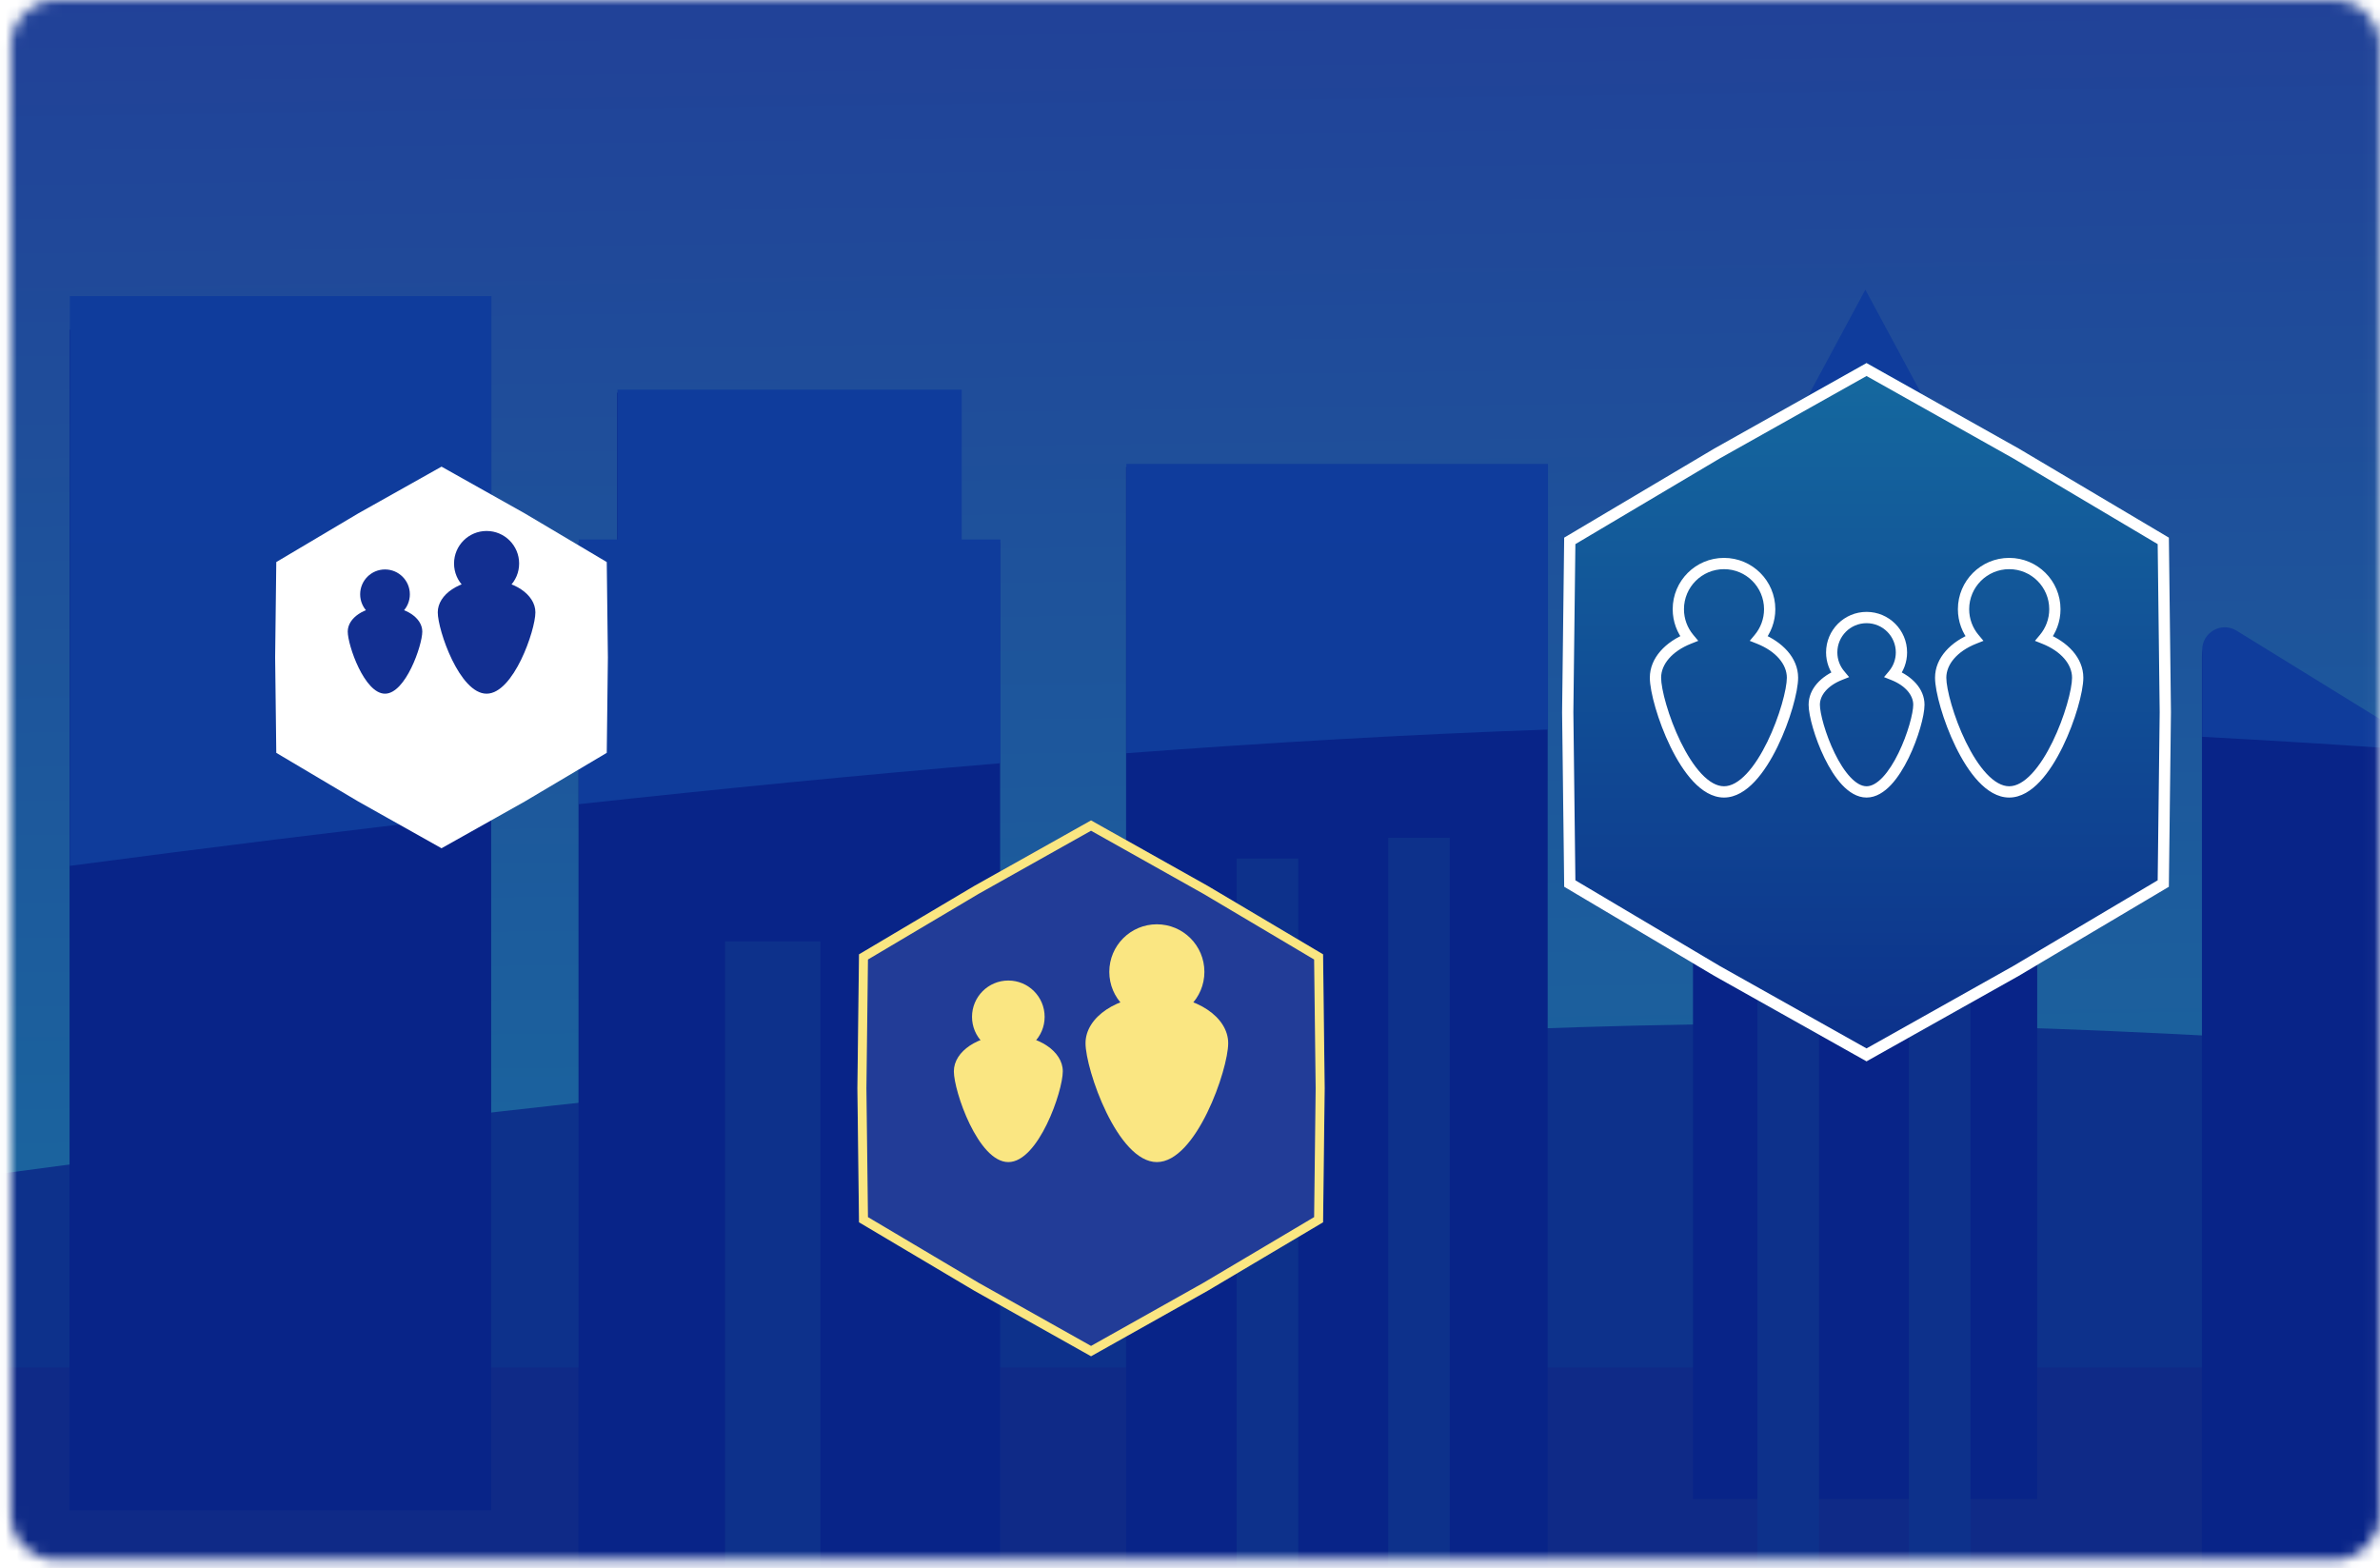 <?xml version="1.0" encoding="UTF-8"?> <svg xmlns="http://www.w3.org/2000/svg" width="211" height="139" viewBox="0 0 211 139" fill="none"> <mask id="mask0" mask-type="alpha" maskUnits="userSpaceOnUse" x="0" y="0" width="211" height="139"> <path d="M210.973 4C210.973 1.791 209.182 0 206.973 0H4.973C2.764 0 0.973 1.791 0.973 4V134.283C0.973 136.492 2.764 138.283 4.973 138.283H206.973C209.182 138.283 210.973 136.492 210.973 134.283V4Z" fill="#223C97"></path> </mask> <g mask="url(#mask0)"> <rect width="365.781" height="139.359" transform="matrix(1 3.99275e-09 3.99275e-09 -1 -39.41 208.72)" fill="#0D318B"></rect> <rect width="365.781" height="139.359" transform="matrix(1 3.99275e-09 3.99275e-09 -1 -39.41 260.594)" fill="#0F2A87"></rect> <path d="M-85.762 -63.844L403.629 -63.844L403.629 117.263C403.629 117.263 255.402 90.744 158.787 90.756C62.286 90.769 -85.762 117.263 -85.762 117.263L-85.762 -63.844Z" fill="url(#paint0_linear)"></path> <path fill-rule="evenodd" clip-rule="evenodd" d="M150.092 132.894H180.611V54.306L165.352 25.953L150.092 54.306V132.894ZM6.167 29.225H43.545V133.884H6.167V29.225ZM85.237 48.103H88.667V142.349H51.289V48.103H54.717V34.814H85.237V48.103ZM137.211 41.398H99.833V146.134H137.211V41.398ZM195.214 58.175C195.214 56.616 196.918 55.657 198.251 56.465L231.629 76.713C232.227 77.076 232.592 77.724 232.592 78.423V139.55H195.214V58.175ZM277.714 86.046H274.137V79.677H243.909V86.046H240.336V190.782H277.714V86.046ZM322.828 139.02H292.308V111.446H322.828V139.02Z" fill="#082488"></path> <path fill-rule="evenodd" clip-rule="evenodd" d="M43.569 72.153C30.704 73.614 18.132 75.179 6.191 76.76V26.249H43.569V72.153ZM88.692 67.661C76.225 68.707 63.667 69.944 51.313 71.291V47.828H54.742V34.54H85.261V47.828H88.692V67.661ZM137.236 64.677C125.18 65.094 112.613 65.821 99.858 66.774V41.123H137.236V64.677ZM180.636 64.68C173.14 64.421 165.839 64.282 158.812 64.282C155.957 64.283 153.057 64.306 150.116 64.352V54.031L165.376 25.679L180.636 54.031V64.68ZM215.624 66.602C208.751 66.103 201.939 65.671 195.238 65.32V57.614C195.238 56.049 196.956 55.09 198.288 55.912L215.624 66.602Z" fill="url(#paint1_linear)"></path> <path fill-rule="evenodd" clip-rule="evenodd" d="M174.691 71.974H169.231V198.282H174.691V71.974ZM155.801 72.892H161.262V198.282H155.801V72.892ZM115.096 76.107H109.635V198.283H115.096V76.107ZM64.278 83.455H72.732V142.349H64.278V83.455ZM249.118 103.495H254.579V116.101H249.118V103.495ZM268.008 103.495H262.547V116.101H268.008V103.495ZM123.07 74.27H128.531V198.283H123.07V74.27Z" fill="#0D318B"></path> </g> <g filter="url(#filter0_d)"> <path d="M39.143 37.369L31.768 41.51L24.494 45.827L24.393 54.284L24.494 62.742L31.768 67.058L39.143 71.2L46.518 67.058L53.792 62.742L53.893 54.284L53.792 45.827L46.518 41.51L39.143 37.369Z" fill="white"></path> </g> <path d="M38.81 54.285C38.81 55.878 40.748 61.497 43.138 61.497C45.528 61.497 47.465 55.878 47.465 54.285C47.465 52.691 45.528 51.4 43.138 51.4C40.748 51.4 38.81 52.691 38.81 54.285Z" fill="#122F91"></path> <circle r="2.885" transform="matrix(-1 0 0 1 43.139 49.957)" fill="#122F91"></circle> <path d="M30.829 55.99C30.829 57.206 32.309 61.497 34.133 61.497C35.958 61.497 37.438 57.206 37.438 55.99C37.438 54.773 35.958 53.787 34.133 53.787C32.309 53.787 30.829 54.773 30.829 55.99Z" fill="#122F91"></path> <circle r="2.203" transform="matrix(-1 0 0 1 34.133 52.686)" fill="#122F91"></circle> <g filter="url(#filter1_d)"> <path d="M165.478 28.187L151.983 35.765L138.673 43.663L138.488 59.139L138.673 74.614L151.983 82.512L165.478 90.09L178.973 82.512L192.283 74.614L192.468 59.139L192.283 43.663L178.973 35.765L165.478 28.187Z" fill="url(#paint2_linear)"></path> <path d="M178.723 36.198L165.478 28.76L152.233 36.198L139.17 43.95L138.988 59.139L139.17 74.328L152.233 82.079L165.478 89.517L178.723 82.079L191.786 74.328L191.968 59.139L191.786 43.95L178.723 36.198Z" stroke="white"></path> </g> <path d="M175.018 56.601L175.402 56.281L175.845 56.811L175.203 57.066L175.018 56.601ZM181.235 56.602L181.05 57.067L180.409 56.811L180.852 56.282L181.235 56.602ZM155.951 56.602L155.766 57.067L155.124 56.811L155.567 56.282L155.951 56.602ZM149.733 56.601L150.117 56.281L150.56 56.811L149.918 57.066L149.733 56.601ZM167.856 59.819L167.671 60.283L167.029 60.028L167.472 59.498L167.856 59.819ZM163.109 59.818L163.493 59.497L163.935 60.027L163.294 60.282L163.109 59.818ZM174.578 54.007C174.578 54.872 174.887 55.665 175.402 56.281L174.635 56.922C173.975 56.133 173.578 55.115 173.578 54.007H174.578ZM178.127 50.458C176.167 50.458 174.578 52.047 174.578 54.007H173.578C173.578 51.494 175.615 49.458 178.127 49.458V50.458ZM181.676 54.007C181.676 52.047 180.087 50.458 178.127 50.458V49.458C180.64 49.458 182.676 51.494 182.676 54.007H181.676ZM180.852 56.282C181.367 55.665 181.676 54.873 181.676 54.007H182.676C182.676 55.116 182.279 56.134 181.619 56.923L180.852 56.282ZM183.699 60.081C183.699 58.895 182.733 57.737 181.05 57.067L181.42 56.138C183.288 56.881 184.699 58.31 184.699 60.081H183.699ZM178.125 69.704C178.762 69.704 179.438 69.327 180.125 68.595C180.804 67.871 181.433 66.864 181.971 65.762C182.507 64.664 182.942 63.496 183.242 62.466C183.546 61.425 183.699 60.568 183.699 60.081H184.699C184.699 60.713 184.513 61.68 184.202 62.746C183.887 63.825 183.433 65.047 182.87 66.201C182.308 67.35 181.628 68.455 180.854 69.279C180.088 70.096 179.166 70.704 178.125 70.704V69.704ZM172.552 60.081C172.552 60.568 172.705 61.425 173.009 62.466C173.309 63.496 173.744 64.664 174.28 65.762C174.818 66.864 175.446 67.871 176.126 68.595C176.813 69.327 177.489 69.704 178.125 69.704V70.704C177.085 70.704 176.163 70.096 175.397 69.279C174.623 68.455 173.942 67.35 173.381 66.201C172.818 65.047 172.363 63.825 172.049 62.746C171.738 61.68 171.552 60.713 171.552 60.081H172.552ZM175.203 57.066C173.519 57.736 172.552 58.895 172.552 60.081H171.552C171.552 58.309 172.964 56.88 174.833 56.137L175.203 57.066ZM152.841 70.704C151.8 70.704 150.878 70.096 150.112 69.279C149.338 68.455 148.658 67.35 148.096 66.201C147.533 65.047 147.079 63.825 146.764 62.746C146.453 61.68 146.267 60.713 146.267 60.081H147.267C147.267 60.568 147.42 61.425 147.724 62.466C148.024 63.496 148.459 64.664 148.995 65.762C149.533 66.864 150.162 67.871 150.841 68.595C151.528 69.327 152.204 69.704 152.841 69.704V70.704ZM159.414 60.081C159.414 60.713 159.228 61.68 158.917 62.746C158.603 63.825 158.148 65.047 157.585 66.201C157.024 67.35 156.343 68.455 155.569 69.279C154.803 70.096 153.881 70.704 152.841 70.704V69.704C153.477 69.704 154.153 69.327 154.84 68.595C155.52 67.871 156.148 66.864 156.686 65.762C157.222 64.664 157.657 63.496 157.957 62.466C158.261 61.425 158.414 60.568 158.414 60.081H159.414ZM156.135 56.138C158.003 56.881 159.414 58.31 159.414 60.081H158.414C158.414 58.895 157.448 57.737 155.766 57.067L156.135 56.138ZM157.392 54.007C157.392 55.116 156.994 56.134 156.334 56.923L155.567 56.282C156.082 55.665 156.392 54.873 156.392 54.007H157.392ZM152.842 49.458C155.355 49.458 157.392 51.494 157.392 54.007H156.392C156.392 52.047 154.803 50.458 152.842 50.458V49.458ZM148.293 54.007C148.293 51.494 150.33 49.458 152.842 49.458V50.458C150.882 50.458 149.293 52.047 149.293 54.007H148.293ZM149.35 56.922C148.69 56.133 148.293 55.115 148.293 54.007H149.293C149.293 54.872 149.603 55.665 150.117 56.281L149.35 56.922ZM146.267 60.081C146.267 58.309 147.679 56.88 149.549 56.137L149.918 57.066C148.234 57.736 147.267 58.895 147.267 60.081H146.267ZM165.481 70.704C164.639 70.704 163.906 70.212 163.311 69.579C162.709 68.937 162.184 68.082 161.753 67.199C161.319 66.312 160.97 65.372 160.728 64.543C160.49 63.726 160.344 62.974 160.344 62.475H161.344C161.344 62.829 161.457 63.471 161.688 64.263C161.916 65.043 162.245 65.929 162.651 66.76C163.059 67.596 163.533 68.353 164.041 68.894C164.556 69.443 165.043 69.704 165.481 69.704V70.704ZM170.619 62.475C170.619 62.974 170.473 63.726 170.234 64.543C169.992 65.372 169.643 66.312 169.21 67.199C168.778 68.082 168.253 68.937 167.651 69.579C167.056 70.212 166.323 70.704 165.481 70.704V69.704C165.92 69.704 166.406 69.443 166.922 68.894C167.429 68.353 167.903 67.596 168.311 66.76C168.717 65.929 169.047 65.043 169.274 64.263C169.505 63.471 169.619 62.829 169.619 62.475H170.619ZM168.041 59.354C169.489 59.931 170.619 61.053 170.619 62.475H169.619C169.619 61.639 168.934 60.786 167.671 60.283L168.041 59.354ZM167.472 59.498C167.848 59.048 168.074 58.469 168.074 57.837H169.074C169.074 58.713 168.76 59.516 168.24 60.139L167.472 59.498ZM168.074 57.837C168.074 56.406 166.914 55.245 165.483 55.245V54.245C167.466 54.245 169.074 55.853 169.074 57.837H168.074ZM165.483 55.245C164.051 55.245 162.891 56.406 162.891 57.837H161.891C161.891 55.853 163.499 54.245 165.483 54.245V55.245ZM162.891 57.837C162.891 58.469 163.117 59.047 163.493 59.497L162.725 60.138C162.205 59.515 161.891 58.712 161.891 57.837H162.891ZM160.344 62.475C160.344 61.052 161.475 59.929 162.924 59.353L163.294 60.282C162.03 60.785 161.344 61.638 161.344 62.475H160.344Z" fill="white"></path> <g filter="url(#filter2_d)"> <path d="M96.727 68.728L86.37 74.544L76.155 80.605L76.013 92.482L76.155 104.359L86.37 110.42L96.727 116.236L107.083 110.42L117.298 104.359L117.44 92.482L117.298 80.605L107.083 74.544L96.727 68.728Z" fill="#223C97"></path> <path d="M106.883 74.89L96.727 69.187L86.57 74.89L76.553 80.834L76.413 92.482L76.553 104.129L86.57 110.074L96.727 115.777L106.883 110.074L116.901 104.129L117.04 92.482L116.901 80.834L106.883 74.89Z" stroke="#FAE682" stroke-width="0.8"></path> </g> <path d="M96.238 92.482C96.238 94.81 99.07 103.022 102.563 103.022C106.055 103.022 108.887 94.81 108.887 92.482C108.887 90.153 106.055 88.266 102.563 88.266C99.07 88.266 96.238 90.153 96.238 92.482Z" fill="#FAE682"></path> <circle r="4.216" transform="matrix(-1 0 0 1 102.561 86.157)" fill="#FAE682"></circle> <path d="M84.565 94.974C84.565 96.752 86.727 103.022 89.394 103.022C92.061 103.022 94.223 96.752 94.223 94.974C94.223 93.196 92.061 91.755 89.394 91.755C86.727 91.755 84.565 93.196 84.565 94.974Z" fill="#FAE682"></path> <circle r="3.219" transform="matrix(-1 0 0 1 89.394 90.145)" fill="#FAE682"></circle> <defs> <filter id="filter0_d" x="9.395" y="26.369" width="59.5" height="63.831" filterUnits="userSpaceOnUse" color-interpolation-filters="sRGB"> <feFlood flood-opacity="0" result="BackgroundImageFix"></feFlood> <feColorMatrix in="SourceAlpha" type="matrix" values="0 0 0 0 0 0 0 0 0 0 0 0 0 0 0 0 0 0 127 0"></feColorMatrix> <feOffset dy="4"></feOffset> <feGaussianBlur stdDeviation="7.5"></feGaussianBlur> <feColorMatrix type="matrix" values="0 0 0 0 0 0 0 0 0 0 0 0 0 0 0 0 0 0 0.04 0"></feColorMatrix> <feBlend mode="normal" in2="BackgroundImageFix" result="effect1_dropShadow"></feBlend> <feBlend mode="normal" in="SourceGraphic" in2="effect1_dropShadow" result="shape"></feBlend> </filter> <filter id="filter1_d" x="123.488" y="17.187" width="83.98" height="91.903" filterUnits="userSpaceOnUse" color-interpolation-filters="sRGB"> <feFlood flood-opacity="0" result="BackgroundImageFix"></feFlood> <feColorMatrix in="SourceAlpha" type="matrix" values="0 0 0 0 0 0 0 0 0 0 0 0 0 0 0 0 0 0 127 0"></feColorMatrix> <feOffset dy="4"></feOffset> <feGaussianBlur stdDeviation="7.5"></feGaussianBlur> <feColorMatrix type="matrix" values="0 0 0 0 0 0 0 0 0 0 0 0 0 0 0 0 0 0 0.04 0"></feColorMatrix> <feBlend mode="normal" in2="BackgroundImageFix" result="effect1_dropShadow"></feBlend> <feBlend mode="normal" in="SourceGraphic" in2="effect1_dropShadow" result="shape"></feBlend> </filter> <filter id="filter2_d" x="61.012" y="57.728" width="71.427" height="77.508" filterUnits="userSpaceOnUse" color-interpolation-filters="sRGB"> <feFlood flood-opacity="0" result="BackgroundImageFix"></feFlood> <feColorMatrix in="SourceAlpha" type="matrix" values="0 0 0 0 0 0 0 0 0 0 0 0 0 0 0 0 0 0 127 0"></feColorMatrix> <feOffset dy="4"></feOffset> <feGaussianBlur stdDeviation="7.5"></feGaussianBlur> <feColorMatrix type="matrix" values="0 0 0 0 0 0 0 0 0 0 0 0 0 0 0 0 0 0 0.04 0"></feColorMatrix> <feBlend mode="normal" in2="BackgroundImageFix" result="effect1_dropShadow"></feBlend> <feBlend mode="normal" in="SourceGraphic" in2="effect1_dropShadow" result="shape"></feBlend> </filter> <linearGradient id="paint0_linear" x1="158.933" y1="-17.546" x2="164.867" y2="428.386" gradientUnits="userSpaceOnUse"> <stop stop-color="#223C97"></stop> <stop offset="1" stop-color="#07CFB1"></stop> </linearGradient> <linearGradient id="paint1_linear" x1="110.908" y1="19.528" x2="110.908" y2="76.759" gradientUnits="userSpaceOnUse"> <stop stop-color="#0F3C9C"></stop> <stop offset="1" stop-color="#0F3C9B"></stop> </linearGradient> <linearGradient id="paint2_linear" x1="165.479" y1="28.187" x2="165.478" y2="90.09" gradientUnits="userSpaceOnUse"> <stop stop-color="#15699F"></stop> <stop offset="1" stop-color="#0C308B"></stop> </linearGradient> </defs> </svg> 